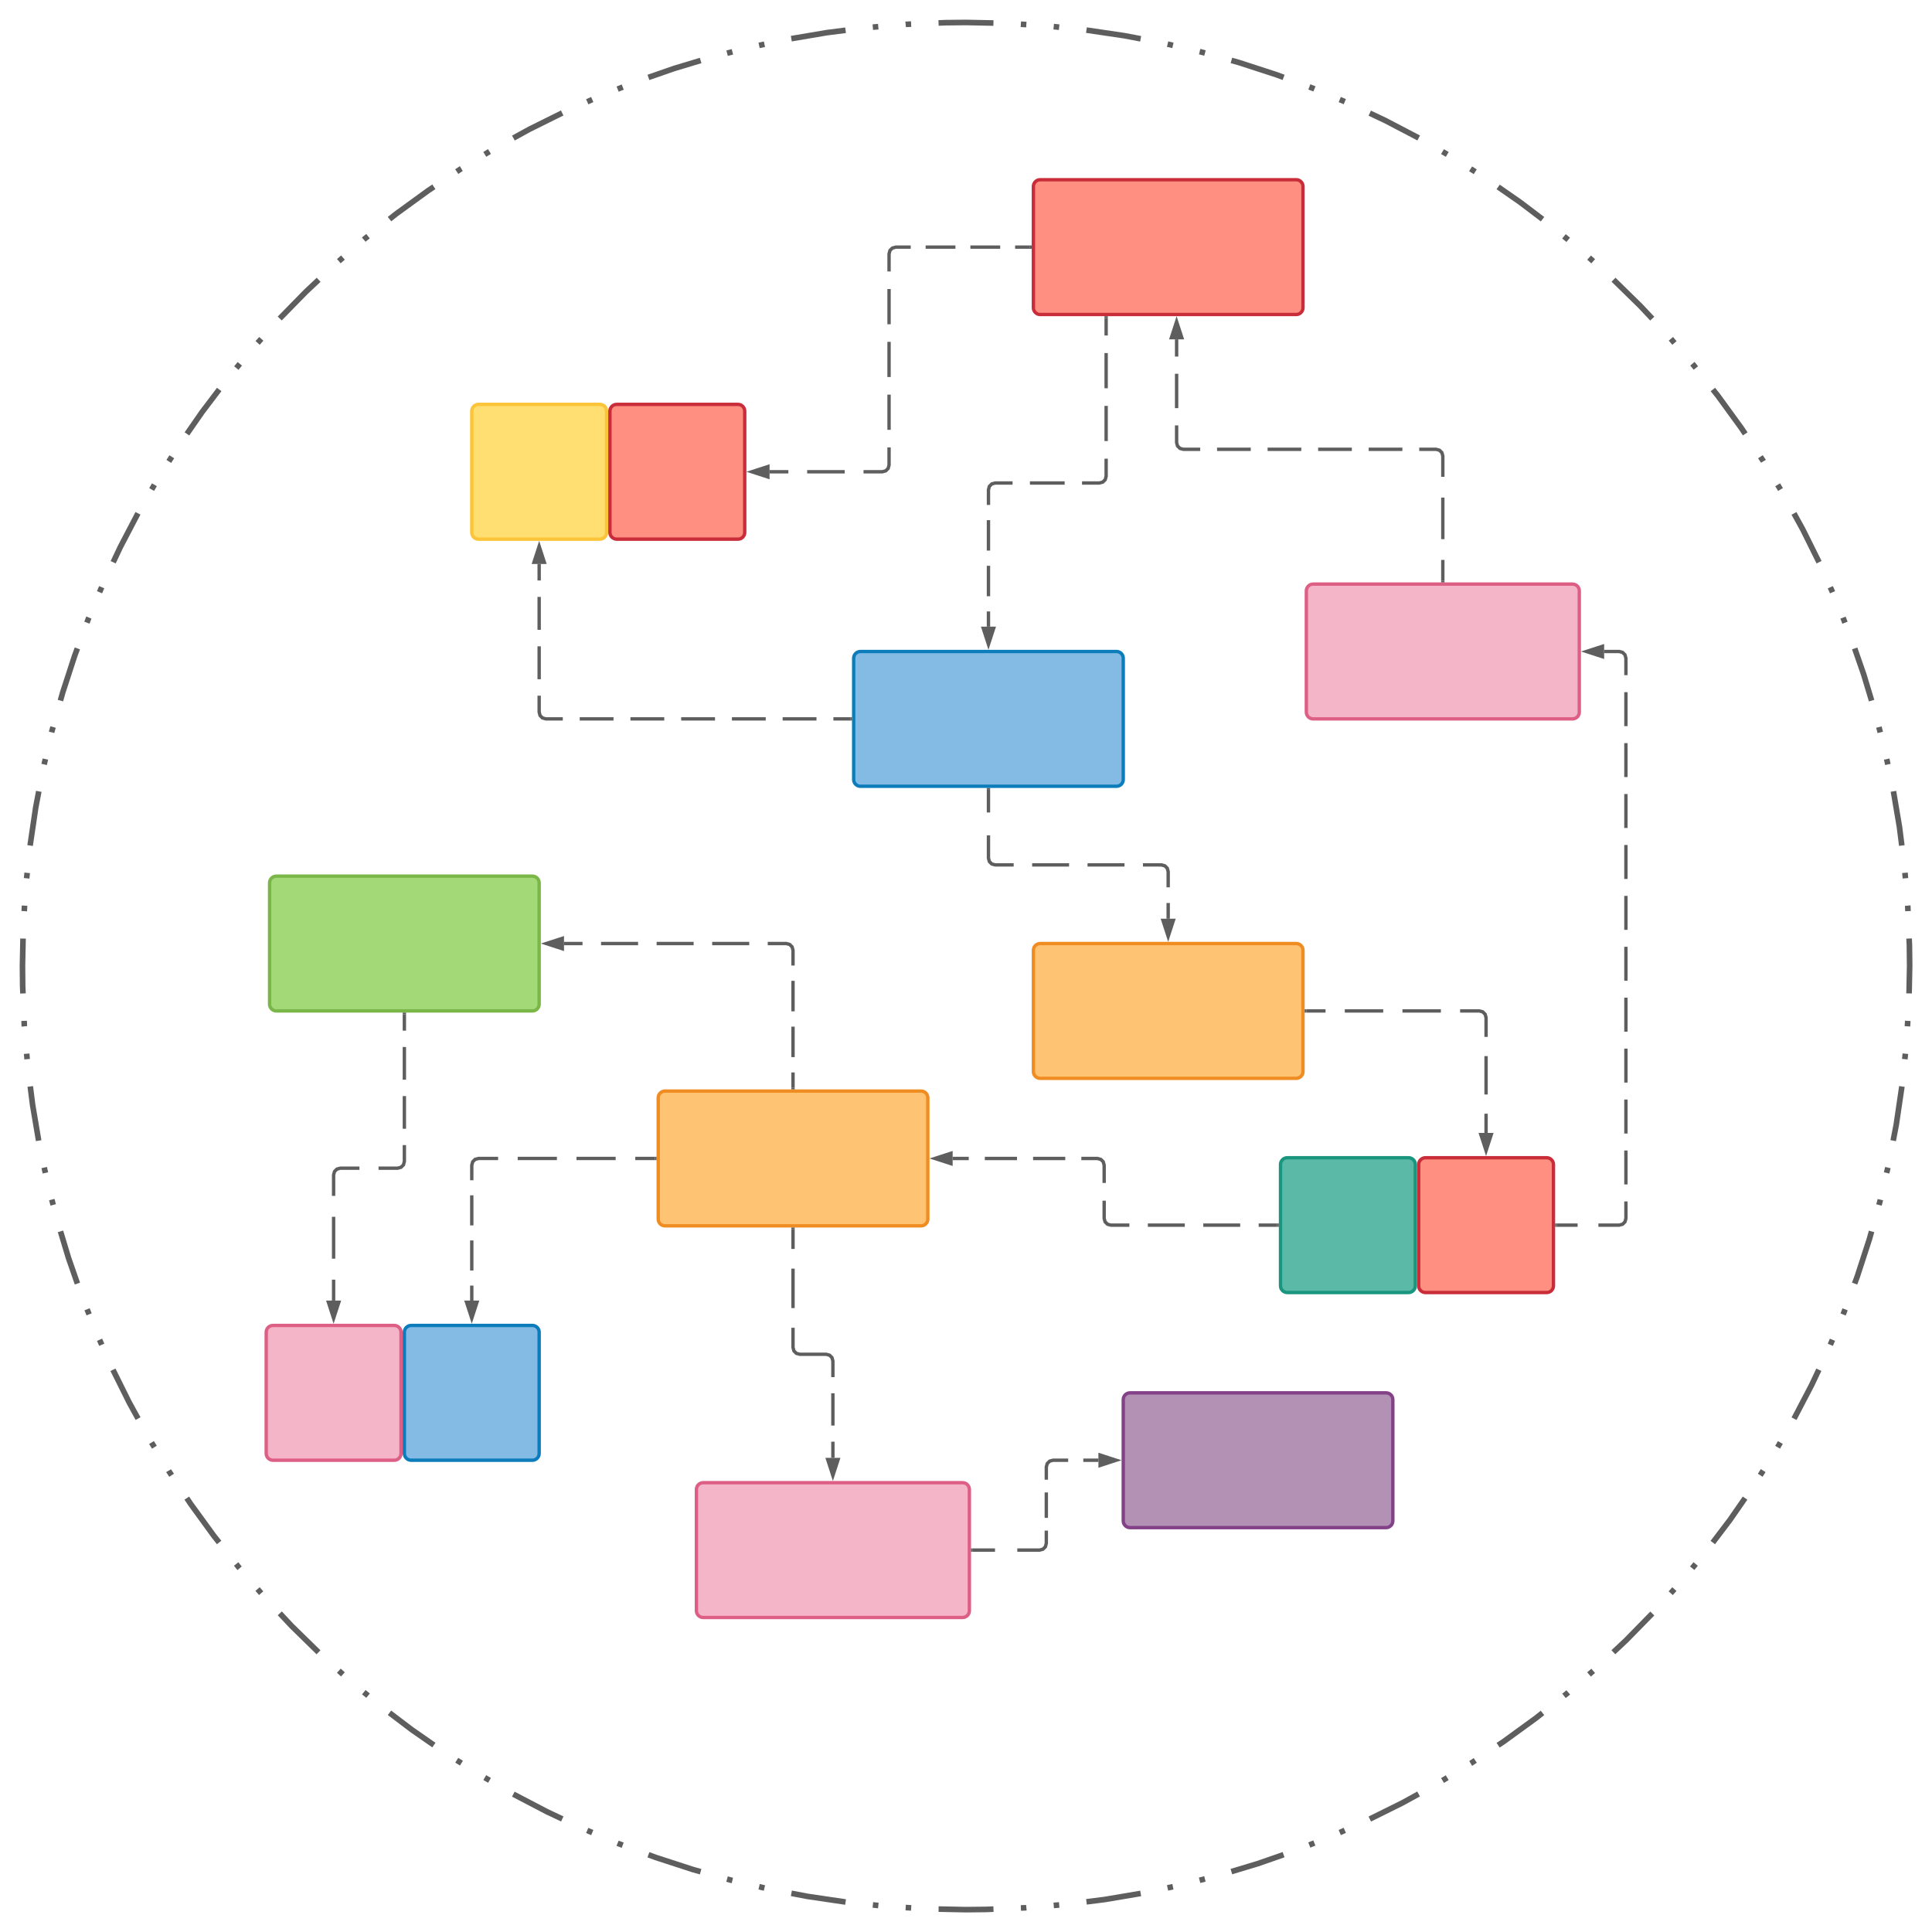 <svg xmlns="http://www.w3.org/2000/svg" xmlns:lucid="lucid" width="1720" height="1720"><g lucid:page-tab-id="vU2kdNR1ucbH"><path d="M1700 860c0 463.92-376.08 840-840 840S20 1323.92 20 860 396.08 20 860 20s840 376.08 840 840z" fill-opacity="0"/><path d="M1698.43 908.84l-.3 4.88m-1.83 24.36l-.5 4.86m-2.6 24.3l-5 33.87-2.74 14.38m-4.75 23.97l-1.1 4.76m-5.58 23.8l-.37 1.54-.88 3.2m-6.58 23.52l-1.93 6.9-10.8 33.2-2.36 6.37m-8.5 22.9l-1.3 3.47-.46 1.1m-9.47 22.53l-1.9 4.5m-10.23 22.2l-6.4 13.58-15.68 30m-12.17 21.2l-2.46 4.23m-12.84 20.78l-2.62 4.14m-13.5 20.37l-13.56 19.53-15.17 20m-15.25 19.08l-3.1 3.78m-15.85 18.6l-3.27 3.63m-16.4 18.1l-23.3 23.8-11.36 10.67m-17.95 16.58l-3.7 3.2m-18.5 15.96l-1.1.95-2.7 2.14m-19.14 15.17l-5.85 4.64-28.56 20.76-5.08 3.38m-20.36 13.52l-3.9 2.6-.17.1m-20.9 12.65l-4.17 2.55m-21.3 11.97l-14.32 7.88-29.13 14.46m-22.28 10.03l-4.47 1.98m-22.6 9.3l-4.53 1.8m-22.88 8.6l-22.93 7.97-23.55 7.1m-23.55 6.5l-4.74 1.22m-23.75 5.73l-4.77 1.02m-23.92 4.96l-31.75 5.37-16.53 2.1m-24.27 2.8l-4.87.4m-24.35 2.06l-.2.02-4.7.2m-24.4 1.02l-6.5.27-17.93.2-24.43-.5m-24.4-1.07l-4.9-.3m-24.35-1.83l-4.86-.5m-24.3-2.6l-33.87-5-14.38-2.74m-23.97-4.75l-4.76-1.1m-23.8-5.58l-1.54-.37-3.2-.88m-23.52-6.58l-6.9-1.93-33.2-10.8-6.37-2.36m-22.9-8.5l-3.47-1.3-1.1-.46m-22.53-9.47l-4.5-1.9m-22.2-10.23l-13.58-6.4-30-15.68M435.8 1585l-4.23-2.46m-20.78-12.84l-4.14-2.62m-20.37-13.5l-19.53-13.56-20-15.17m-19.08-15.25l-3.78-3.1m-18.6-15.85l-3.63-3.27m-18.1-16.4l-23.8-23.3-10.67-11.36m-16.58-17.95l-3.2-3.7m-15.96-18.5l-.95-1.1-2.14-2.7m-15.17-19.14l-4.64-5.85-20.76-28.56-3.38-5.08m-13.52-20.36l-2.6-3.9-.1-.17m-12.65-20.9l-2.55-4.17m-11.97-21.3l-7.88-14.32-14.46-29.13M90.6 1197.2l-1.98-4.47m-9.3-22.6l-1.8-4.53m-8.6-22.88l-7.97-22.93-7.1-23.55m-6.5-23.55l-1.22-4.74m-5.73-23.75l-1.02-4.77m-4.96-23.92l-5.37-31.75-2.1-16.53m-2.8-24.27l-.4-4.87m-2.06-24.35l-.02-.2-.2-4.7m-1.02-24.4l-.27-6.5L20 860l.5-24.43m1.07-24.4l.3-4.9m1.83-24.35l.5-4.86m2.6-24.3l5-33.87 2.74-14.38m4.75-23.97l1.1-4.76m5.58-23.8l.37-1.54.88-3.2m6.58-23.52l1.93-6.9 10.8-33.2 2.36-6.37m8.5-22.9l1.3-3.47.46-1.1m9.47-22.53l1.9-4.5m10.23-22.2l6.4-13.58 15.68-30M135 435.8l2.46-4.23m12.84-20.78l2.62-4.14m13.5-20.37l13.56-19.53 15.17-20m15.25-19.08l3.1-3.78m15.85-18.6l3.27-3.63m16.4-18.1l23.3-23.8 11.36-10.67m17.95-16.58l3.7-3.2m18.5-15.96l1.1-.95 2.7-2.14m19.14-15.17l5.85-4.64 28.56-20.76 5.08-3.38m20.36-13.52l3.9-2.6.17-.1m20.9-12.65l4.17-2.55m21.3-11.97l14.32-7.88 29.13-14.46M522.8 90.6l4.47-1.98m22.6-9.3l4.53-1.8m22.88-8.6l22.93-7.97 23.55-7.1m23.55-6.5l4.74-1.22m23.75-5.73l4.77-1.02m23.92-4.96l31.75-5.37 16.53-2.1m24.27-2.8l4.87-.4m24.35-2.06l.2-.02 4.7-.2m24.4-1.02l6.5-.27L860 20l24.43.5m24.4 1.07l4.9.3m24.35 1.83l4.86.5m24.3 2.6l33.87 5 14.38 2.74m23.97 4.75l4.76 1.1m23.8 5.58l1.54.37 3.2.88m23.52 6.58l6.9 1.93 33.2 10.8 6.37 2.36m22.9 8.5l3.47 1.3 1.1.46m22.53 9.47l4.5 1.9m22.2 10.23l13.58 6.4 30 15.68m21.2 12.17l4.23 2.46m20.78 12.84l4.14 2.62m20.37 13.5l19.53 13.56 20 15.17m19.08 15.25l3.78 3.1m18.6 15.85l3.63 3.27m18.1 16.4l23.8 23.3 10.67 11.36m16.58 17.95l3.2 3.7m15.96 18.5l.95 1.1 2.14 2.7m15.17 19.14l4.64 5.85 20.76 28.56 3.38 5.08m13.52 20.36l2.6 3.9.1.17m12.65 20.9l2.55 4.17m11.97 21.3l7.88 14.32 14.46 29.13m10.03 22.28l1.98 4.47m9.3 22.6l1.8 4.53m8.6 22.88l7.97 22.93 7.1 23.55m6.5 23.55l1.22 4.74m5.73 23.75l1.02 4.77m4.96 23.92l5.37 31.75 2.1 16.53m2.8 24.27l.4 4.87m2.06 24.35l.02.2.2 4.7m1.02 24.4l.27 6.5.2 17.93-.5 24.43" stroke="#5e5e5e" stroke-width="5" fill="none"/><path d="M920 166c0-3.3 2.7-6 6-6h228c3.3 0 6 2.7 6 6v108c0 3.3-2.7 6-6 6H926c-3.3 0-6-2.7-6-6z" stroke="#c92d39" stroke-width="3" fill="#ff8f80"/><path d="M240 786c0-3.3 2.7-6 6-6h228c3.3 0 6 2.7 6 6v108c0 3.3-2.7 6-6 6H246c-3.3 0-6-2.7-6-6z" stroke="#7ab648" stroke-width="3" fill="#a3d977"/><path d="M620 1326c0-3.3 2.7-6 6-6h231c3.3 0 6 2.7 6 6v108c0 3.3-2.7 6-6 6H626c-3.3 0-6-2.7-6-6z" stroke="#de5f85" stroke-width="3" fill="#f5b5c8"/><path d="M760 586c0-3.3 2.7-6 6-6h228c3.3 0 6 2.7 6 6v108c0 3.3-2.7 6-6 6H766c-3.3 0-6-2.7-6-6z" stroke="#0c7cba" stroke-width="3" fill="#83bbe5"/><path d="M586 977.34c0-3.32 2.7-6 6-6h228c3.3 0 6 2.68 6 6v108c0 3.3-2.7 6-6 6H592c-3.3 0-6-2.7-6-6z" stroke="#ef8d22" stroke-width="3" fill="#ffc374"/><path d="M1000 1246c0-3.3 2.7-6 6-6h228c3.3 0 6 2.7 6 6v108c0 3.3-2.7 6-6 6h-228c-3.3 0-6-2.7-6-6z" stroke="#834187" stroke-width="3" fill="#b391b5"/><path d="M420 366c0-3.3 2.7-6 6-6h108c3.3 0 6 2.7 6 6v108c0 3.3-2.7 6-6 6H426c-3.3 0-6-2.7-6-6z" stroke="#fcc438" stroke-width="3" fill="#ffdf71"/><path d="M543 366c0-3.3 2.7-6 6-6h108c3.3 0 6 2.7 6 6v108c0 3.3-2.7 6-6 6H549c-3.3 0-6-2.7-6-6zM1263 1036.7c0-3.3 2.7-6 6-6h108c3.3 0 6 2.7 6 6v108c0 3.32-2.7 6-6 6h-108c-3.3 0-6-2.68-6-6z" stroke="#c92d39" stroke-width="3" fill="#ff8f80"/><path d="M1140 1036.7c0-3.3 2.7-6 6-6h108c3.3 0 6 2.7 6 6v108c0 3.32-2.7 6-6 6h-108c-3.3 0-6-2.68-6-6z" stroke="#19967d" stroke-width="3" fill="#5abaa7"/><path d="M237 1186c0-3.3 2.7-6 6-6h108c3.3 0 6 2.7 6 6v108c0 3.3-2.7 6-6 6H243c-3.3 0-6-2.7-6-6z" stroke="#de5f85" stroke-width="3" fill="#f5b5c8"/><path d="M360 1186c0-3.3 2.7-6 6-6h108c3.3 0 6 2.7 6 6v108c0 3.3-2.7 6-6 6H366c-3.3 0-6-2.7-6-6z" stroke="#0c7cba" stroke-width="3" fill="#83bbe5"/><path d="M1163 526c0-3.3 2.7-6 6-6h231c3.3 0 6 2.7 6 6v108c0 3.3-2.7 6-6 6h-231c-3.3 0-6-2.7-6-6z" stroke="#de5f85" stroke-width="3" fill="#f5b5c8"/><path d="M920 846c0-3.3 2.7-6 6-6h228c3.3 0 6 2.7 6 6v108c0 3.3-2.7 6-6 6H926c-3.3 0-6-2.7-6-6z" stroke="#ef8d22" stroke-width="3" fill="#ffc374"/><path d="M1284.5 517v-18.5m0-18.5v-37m0-18.5V406l-.82-3.03-2.15-2.15-3.03-.82h-15m-15 0h-30m-15 0h-30m-15 0h-30m-15 0h-30m-15 0h-15l-3.03-.82-2.15-2.15-.82-3.03v-15.3m0-15.33v-30.62m0-15.32v-15.3" stroke="#5e5e5e" stroke-width="3" fill="none"/><path d="M1286 518.5h-3v-1.54h3z" fill="#5e5e5e"/><path d="M1047.5 286.35l4.64 14.27h-9.28z" stroke="#5e5e5e" stroke-width="3" fill="#5e5e5e"/><path d="M917 220h-13.28m-13.28 0H863.9m-13.3 0h-26.54m-13.28 0H797.5l-3.03.82-2.15 2.15-.82 3.03v15.67m0 15.66v31.34m0 15.66v31.34m0 15.66v31.34m0 15.66V414l-.82 3.03-2.15 2.15-3.03.82h-16.73m-16.73 0h-33.46m-16.73 0h-16.73" stroke="#5e5e5e" stroke-width="3" fill="none"/><path d="M918.5 221.5h-1.54v-3h1.54z" fill="#5e5e5e"/><path d="M669.35 420l14.27-4.64v9.28z" stroke="#5e5e5e" stroke-width="3" fill="#5e5e5e"/><path d="M984.77 283v15.67m0 15.66v31.34m0 15.66v31.34m0 15.66V424l-.82 3.03-2.16 2.15-3.03.82H963.3m-15.46 0h-30.92m-15.46 0H886l-3.03.82-2.15 2.15L880 436v13.54m0 13.54v27.1m0 13.53v27.1m0 13.54v13.54" stroke="#5e5e5e" stroke-width="3" fill="none"/><path d="M986.27 283.04h-3v-1.54h3z" fill="#5e5e5e"/><path d="M880 573.65l-4.64-14.27h9.28z" stroke="#5e5e5e" stroke-width="3" fill="#5e5e5e"/><path d="M880 703v20.33m0 20.34V764l.82 3.03 2.15 2.15 3.03.82h16.44m16.45 0h32.88m16.44 0h32.9m16.44 0H1034l3.03.82 2.15 2.15.82 3.03v13.96m0 13.96v13.96" stroke="#5e5e5e" stroke-width="3" fill="none"/><path d="M881.5 703.04h-3v-1.54h3z" fill="#5e5e5e"/><path d="M1040 833.65l-4.64-14.27h9.28z" stroke="#5e5e5e" stroke-width="3" fill="#5e5e5e"/><path d="M1163 900h17.1m17.12 0h34.22m17.12 0h34.22m17.1 0H1317l3.03.82 2.15 2.15.82 3.03v17.1m0 17.1v34.2m0 17.1v17.1" stroke="#5e5e5e" stroke-width="3" fill="none"/><path d="M1163.04 901.5h-1.54v-3h1.54z" fill="#5e5e5e"/><path d="M1323 1024.35l-4.64-14.26h9.28z" stroke="#5e5e5e" stroke-width="3" fill="#5e5e5e"/><path d="M1137 1090.7h-16.44m-16.45 0h-32.88m-16.44 0h-32.9m-16.44 0H989l-3.03-.8-2.15-2.16-.82-3.03v-15.78m0-15.8v-15.78l-.82-3.03-2.15-2.14-3.03-.82h-14.32m-14.32 0h-28.64m-14.32 0h-28.64m-14.32 0h-14.32" stroke="#5e5e5e" stroke-width="3" fill="none"/><path d="M1138.5 1092.2h-1.54v-3h1.54z" fill="#5e5e5e"/><path d="M832.35 1031.34l14.27-4.64v9.27z" stroke="#5e5e5e" stroke-width="3" fill="#5e5e5e"/><path d="M706 968.34v-13.6m0-13.6v-27.17m0-13.6V873.2m0-13.6V846l-.82-3.03-2.15-2.15L700 840h-16.5m-16.48 0h-32.98m-16.5 0h-32.97m-16.5 0H535.1m-16.5 0h-16.48" stroke="#5e5e5e" stroke-width="3" fill="none"/><path d="M707.5 969.84h-3v-1.54h3z" fill="#5e5e5e"/><path d="M486.35 840l14.27-4.64v9.28z" stroke="#5e5e5e" stroke-width="3" fill="#5e5e5e"/><path d="M360 903v14.56m0 14.55v29.12m0 14.56v29.1m0 14.56V1034l-.82 3.03-2.15 2.15-3.03.82h-17m-17 0h-17l-3.03.82-2.15 2.15-.82 3.03v18.65m0 18.64v37.3m0 18.63v18.65" stroke="#5e5e5e" stroke-width="3" fill="none"/><path d="M361.5 903.04h-3v-1.54h3z" fill="#5e5e5e"/><path d="M297 1173.65l-4.64-14.27h9.28z" stroke="#5e5e5e" stroke-width="3" fill="#5e5e5e"/><path d="M706 1094.34v17.55m0 17.55v35.1m0 17.56v17.57l.82 3.03 2.15 2.15 3.03.82h23.5l3.03.82 2.15 2.14.82 3.03v14.37m0 14.37v28.74m0 14.37v14.38" stroke="#5e5e5e" stroke-width="3" fill="none"/><path d="M707.5 1094.38h-3v-1.54h3z" fill="#5e5e5e"/><path d="M741.5 1313.65l-4.64-14.27h9.28z" stroke="#5e5e5e" stroke-width="3" fill="#5e5e5e"/><path d="M583 1031.34h-17.44m-17.45 0h-34.88m-17.44 0h-34.9m-17.44 0H426l-3.03.82-2.15 2.15-.82 3.04v13.4m0 13.4v26.77m0 13.4v26.8m0 13.4v13.38" stroke="#5e5e5e" stroke-width="3" fill="none"/><path d="M584.5 1032.84h-1.54v-3h1.54z" fill="#5e5e5e"/><path d="M420 1173.65l-4.64-14.27h9.28z" stroke="#5e5e5e" stroke-width="3" fill="#5e5e5e"/><path d="M866 1380h19.83m19.84 0h19.83l3.03-.82 2.15-2.15.82-3.03v-11.33m0-11.34v-22.66m0-11.34V1306l.82-3.03 2.15-2.15 3.03-.82h13.46m13.46 0h13.46" stroke="#5e5e5e" stroke-width="3" fill="none"/><path d="M866.04 1381.5h-1.54v-3h1.54z" fill="#5e5e5e"/><path d="M993.65 1300l-14.27 4.64v-9.28z" stroke="#5e5e5e" stroke-width="3" fill="#5e5e5e"/><path d="M757 640h-15.06m-15.05 0h-30.12m-15.06 0h-30.1m-15.06 0h-30.12m-15.05 0h-30.12m-15.06 0h-30.1m-15.06 0H486l-3.03-.82-2.15-2.15L480 634v-14.65m0-14.66v-29.3m0-14.67v-29.3m0-14.66v-14.65" stroke="#5e5e5e" stroke-width="3" fill="none"/><path d="M758.5 641.5h-1.54v-3h1.54z" fill="#5e5e5e"/><path d="M480 486.35l4.64 14.27h-9.28z" stroke="#5e5e5e" stroke-width="3" fill="#5e5e5e"/><path d="M1386 1090.7h18.5m18.5 0h18.5l3.03-.8 2.15-2.16.82-3.03v-15.1m0-15.12v-30.22m0-15.1V978.9m0-15.1v-30.24m0-15.1v-30.23m0-15.1V842.9m0-15.1v-30.23m0-15.1v-30.23m0-15.12V706.9m0-15.1v-30.24m0-15.1V616.2m0-15.1V586l-.82-3.03-2.15-2.15-3.03-.82h-13.38" stroke="#5e5e5e" stroke-width="3" fill="none"/><path d="M1386.04 1092.2h-1.54v-3h1.54z" fill="#5e5e5e"/><path d="M1412.35 580l14.27-4.64v9.28z" stroke="#5e5e5e" stroke-width="3" fill="#5e5e5e"/></g></svg>